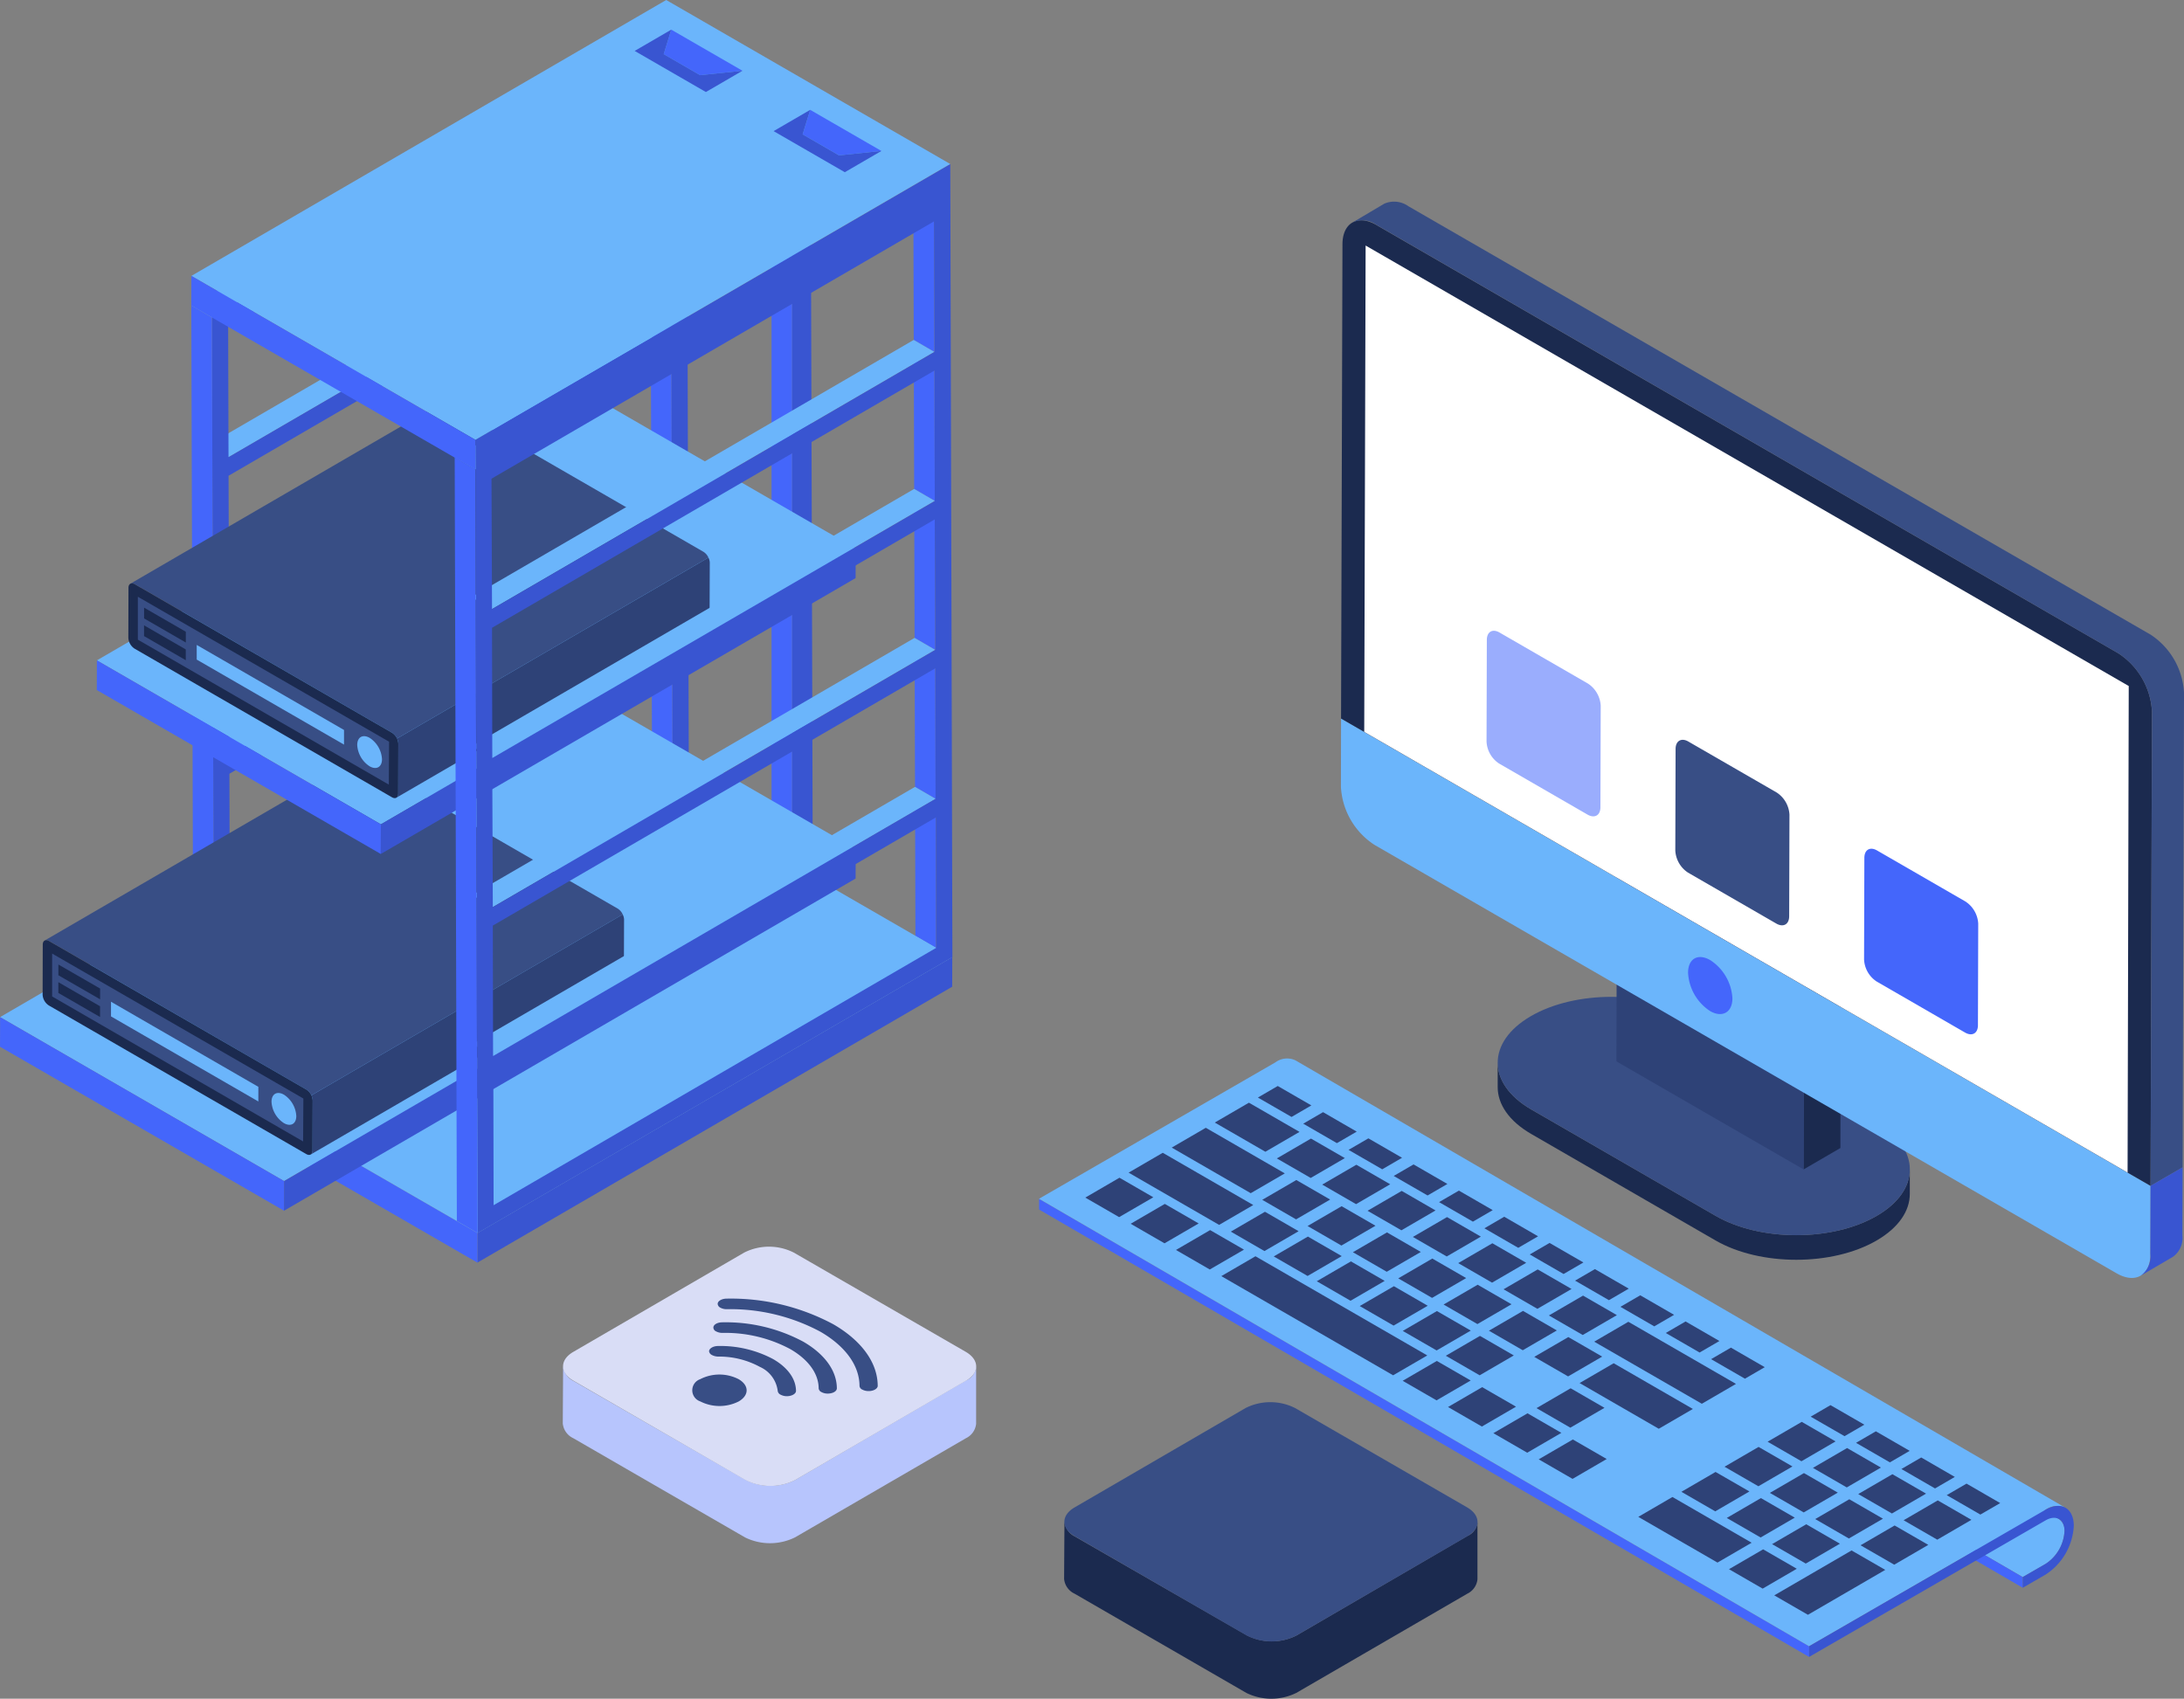 <svg xmlns="http://www.w3.org/2000/svg" width="249.424" height="194.02" viewBox="0 0 249.424 194.02">
  <rect x="0" y="0" width="249.424" height="194.02" fill="#808080" stroke="none"/>
  <g id="Ikona_akcesoria" data-name="Ikona akcesoria" transform="translate(-691.38 -921.571)">
    <g id="_4417095_-_mount_rack_server" data-name="4417095 - mount rack server" transform="translate(691.38 921.571)">
      <g id="Group_313" data-name="Group 313" transform="translate(88.115 16.109)">
        <g id="Group_311" data-name="Group 311">
          <path id="Path_369" data-name="Path 369" d="M38.584,7.731,36.227,6.362V93.7l2.356,1.369Z" transform="translate(-36.227 -6.362)" fill="#4466fb"/>
        </g>
        <g id="Group_312" data-name="Group 312" transform="translate(2.356 0.141)">
          <path id="Path_370" data-name="Path 370" d="M37.012,94.979l2.36-1.371-.247-87.2L37.012,7.637Z" transform="translate(-37.012 -6.409)" fill="#3955d1"/>
        </g>
      </g>
      <g id="Group_318" data-name="Group 318" transform="translate(22.086 90.585)">
        <g id="Group_317" data-name="Group 317" transform="translate(0)">
          <g id="Group_314" data-name="Group 314" transform="translate(32.435 18.727)">
            <path id="Path_371" data-name="Path 371" d="M79.28,37.384l-.01,3.387L25.046,72.282l.01-3.387Z" transform="translate(-25.046 -37.384)" fill="#3955d1"/>
          </g>
          <g id="Group_315" data-name="Group 315" transform="translate(0 31.512)">
            <path id="Path_372" data-name="Path 372" d="M46.695,60.366l-.01,3.387L14.25,45.026l.01-3.387Z" transform="translate(-14.25 -41.64)" fill="#4466fb"/>
          </g>
          <g id="Group_316" data-name="Group 316" transform="translate(0.01)">
            <path id="Path_373" data-name="Path 373" d="M100.913,49.878,46.688,81.389,14.253,62.663,68.477,31.151Z" transform="translate(-14.253 -31.151)" fill="#6bb5fb"/>
          </g>
        </g>
      </g>
      <g id="Group_333" data-name="Group 333" transform="translate(21.848 3.386)">
        <g id="Group_332" data-name="Group 332">
          <g id="Group_319" data-name="Group 319" transform="translate(52.578 71.247)">
            <path id="Path_374" data-name="Path 374" d="M34.027,27.211l-2.356-1.369.042,14.9,2.356,1.369Z" transform="translate(-31.671 -25.842)" fill="#4466fb"/>
          </g>
          <g id="Group_320" data-name="Group 320" transform="translate(52.53 54.231)">
            <path id="Path_375" data-name="Path 375" d="M34.011,21.547l-2.356-1.369.042,14.9,2.356,1.369Z" transform="translate(-31.655 -20.178)" fill="#4466fb"/>
          </g>
          <g id="Group_321" data-name="Group 321" transform="translate(52.482 37.215)">
            <path id="Path_376" data-name="Path 376" d="M34,15.884l-2.356-1.369.042,14.9,2.356,1.369Z" transform="translate(-31.639 -14.514)" fill="#4466fb"/>
          </g>
          <g id="Group_322" data-name="Group 322" transform="translate(2.087 86.143)">
            <path id="Path_377" data-name="Path 377" d="M67.755,32.169,65.4,30.8,14.865,60.181l2.356,1.369Z" transform="translate(-14.865 -30.8)" fill="#6bb5fb"/>
          </g>
          <g id="Group_323" data-name="Group 323" transform="translate(52.433 20.202)">
            <path id="Path_378" data-name="Path 378" d="M33.979,10.221,31.623,8.851l.042,14.9,2.356,1.369Z" transform="translate(-31.623 -8.851)" fill="#4466fb"/>
          </g>
          <g id="Group_324" data-name="Group 324" transform="translate(2.038 69.127)">
            <path id="Path_379" data-name="Path 379" d="M67.739,26.505l-2.356-1.369L14.849,54.517l2.356,1.369Z" transform="translate(-14.849 -25.136)" fill="#6bb5fb"/>
          </g>
          <g id="Group_325" data-name="Group 325" transform="translate(52.385 3.186)">
            <path id="Path_380" data-name="Path 380" d="M33.963,4.557,31.607,3.187l.042,14.9,2.356,1.369Z" transform="translate(-31.607 -3.187)" fill="#4466fb"/>
          </g>
          <g id="Group_326" data-name="Group 326" transform="translate(1.99 52.111)">
            <path id="Path_381" data-name="Path 381" d="M67.723,20.842l-2.356-1.369L14.833,48.854l2.356,1.369Z" transform="translate(-14.833 -19.472)" fill="#6bb5fb"/>
          </g>
          <g id="Group_327" data-name="Group 327" transform="translate(1.942 35.098)">
            <path id="Path_382" data-name="Path 382" d="M67.707,15.178l-2.356-1.369L14.817,43.191l2.356,1.369Z" transform="translate(-14.817 -13.809)" fill="#6bb5fb"/>
          </g>
          <g id="Group_328" data-name="Group 328" transform="translate(1.893 18.082)">
            <path id="Path_383" data-name="Path 383" d="M67.691,9.515,65.335,8.146,14.8,37.527,17.157,38.9Z" transform="translate(-14.801 -8.146)" fill="#6bb5fb"/>
          </g>
          <g id="Group_329" data-name="Group 329">
            <path id="Path_384" data-name="Path 384" d="M70.751,3.5,68.395,2.127,14.17,33.639l2.356,1.369Z" transform="translate(-14.17 -2.127)" fill="#6bb5fb"/>
          </g>
          <g id="Group_330" data-name="Group 330" transform="translate(2.356 1.369)">
            <path id="Path_385" data-name="Path 385" d="M69.426,89.781,15.2,121.293l-.247-87.2L69.179,2.583ZM16.9,67.062,67.431,37.68l-.042-14.9L16.854,52.166l.042,14.9m.145,51.046L67.575,88.726l-.042-14.9L17,103.212l.042,14.9m-.1-34.033L67.479,54.694l-.042-14.9L16.9,69.179l.042,14.9m-.1-34.03L67.382,20.664l-.042-14.9L16.806,35.15l.042,14.9m.145,51.046L67.527,71.71l-.042-14.9L16.951,86.2l.042,14.9" transform="translate(-14.955 -2.583)" fill="#3955d1"/>
          </g>
          <g id="Group_331" data-name="Group 331" transform="translate(0 31.512)">
            <path id="Path_386" data-name="Path 386" d="M16.527,13.985,14.17,12.616l.247,87.2,2.356,1.369Z" transform="translate(-14.17 -12.616)" fill="#4466fb"/>
          </g>
        </g>
      </g>
      <g id="Group_338" data-name="Group 338" transform="translate(0 78.232)">
        <g id="Group_336" data-name="Group 336" transform="translate(0.01)">
          <g id="Group_335" data-name="Group 335">
            <g id="Group_334" data-name="Group 334">
              <path id="Path_387" data-name="Path 387" d="M104.616,45.766,39.337,83.7,6.9,64.976,72.181,27.039Z" transform="translate(-6.902 -27.039)" fill="#6bb5fb"/>
            </g>
          </g>
        </g>
        <g id="Group_337" data-name="Group 337" transform="translate(0 37.936)">
          <path id="Path_388" data-name="Path 388" d="M39.343,58.393l-.01,3.387L6.9,43.053l.01-3.386Z" transform="translate(-6.898 -39.666)" fill="#4466fb"/>
        </g>
        <path id="Path_389" data-name="Path 389" d="M82.983,33.272l-.01,3.387L17.694,74.6l.01-3.387Z" transform="translate(14.741 -14.546)" fill="#3955d1"/>
      </g>
      <g id="Group_349" data-name="Group 349" transform="translate(4.868 86.714)">
        <g id="Group_342" data-name="Group 342">
          <g id="Group_341" data-name="Group 341">
            <g id="Group_339" data-name="Group 339" transform="translate(0.224)">
              <path id="Path_390" data-name="Path 390" d="M74.058,46.932l-29.4-16.974a.518.518,0,0,0-.5-.05L8.593,50.576a.538.538,0,0,1,.515.05L38.495,67.6a1.492,1.492,0,0,1,.562.656L74.619,47.589A1.5,1.5,0,0,0,74.058,46.932Z" transform="translate(-8.593 -29.863)" fill="#384e85"/>
              <path id="Path_391" data-name="Path 391" d="M18.912,62.727a.5.5,0,0,1-.2.454L54.274,42.513a.5.5,0,0,0,.2-.454l.02-5.722a1.383,1.383,0,0,0-.156-.574L18.778,56.43a1.38,1.38,0,0,1,.154.575Z" transform="translate(11.686 -18.036)" fill="#2e4277"/>
            </g>
            <g id="Group_340" data-name="Group 340" transform="translate(0 20.668)">
              <path id="Path_392" data-name="Path 392" d="M38.646,53.81a1.578,1.578,0,0,1,.713,1.235l-.016,5.716c0,.459-.324.636-.718.409L9.231,44.2a1.567,1.567,0,0,1-.713-1.235l.016-5.716c0-.452.325-.636.718-.409Z" transform="translate(-8.519 -36.742)" fill="#1b2a4f"/>
            </g>
          </g>
        </g>
        <g id="Group_344" data-name="Group 344" transform="translate(1.087 22.201)">
          <g id="Group_343" data-name="Group 343">
            <path id="Path_393" data-name="Path 393" d="M37.572,53.806l-.03,4.9L8.88,42.149v-4.9Z" transform="translate(-8.88 -37.252)" fill="#384e85"/>
          </g>
        </g>
        <g id="Group_345" data-name="Group 345" transform="translate(7.809 27.701)">
          <path id="Path_394" data-name="Path 394" d="M27.946,48.8l0,1.673L11.118,40.756l0-1.673Z" transform="translate(-11.118 -39.083)" fill="#6bb5fb"/>
        </g>
        <g id="Group_346" data-name="Group 346" transform="translate(1.795 25.466)">
          <path id="Path_395" data-name="Path 395" d="M13.881,41.088l0,1.229L9.116,39.568l0-1.229Z" transform="translate(-9.116 -38.339)" fill="#1b2a4f"/>
        </g>
        <g id="Group_347" data-name="Group 347" transform="translate(26.142 38.122)">
          <path id="Path_396" data-name="Path 396" d="M18.642,42.748a3.1,3.1,0,0,1,1.406,2.436c0,.9-.636,1.257-1.416.807a3.1,3.1,0,0,1-1.413-2.44C17.222,42.655,17.856,42.294,18.642,42.748Z" transform="translate(-17.22 -42.552)" fill="#6bb5fb"/>
        </g>
        <g id="Group_348" data-name="Group 348" transform="translate(1.801 23.445)">
          <path id="Path_397" data-name="Path 397" d="M13.883,40.416l0,1.229L9.118,38.9l0-1.229Z" transform="translate(-9.118 -37.667)" fill="#1b2a4f"/>
        </g>
      </g>
      <g id="Group_354" data-name="Group 354" transform="translate(11.055 43.913)">
        <g id="Group_352" data-name="Group 352" transform="translate(0.01)">
          <g id="Group_351" data-name="Group 351">
            <g id="Group_350" data-name="Group 350">
              <path id="Path_398" data-name="Path 398" d="M97.241,34.343,43.017,65.855,10.581,47.128,64.806,15.617Z" transform="translate(-10.581 -15.617)" fill="#6bb5fb"/>
            </g>
          </g>
        </g>
        <g id="Group_353" data-name="Group 353" transform="translate(0 31.512)">
          <path id="Path_399" data-name="Path 399" d="M43.023,44.832l-.01,3.387L10.578,29.492l.01-3.387Z" transform="translate(-10.578 -26.105)" fill="#4466fb"/>
        </g>
        <path id="Path_400" data-name="Path 400" d="M75.608,21.85l-.01,3.387L21.374,56.748l.01-3.387Z" transform="translate(11.061 -3.123)" fill="#3955d1"/>
      </g>
      <g id="Group_365" data-name="Group 365" transform="translate(14.656 45.96)">
        <g id="Group_358" data-name="Group 358">
          <g id="Group_357" data-name="Group 357">
            <g id="Group_355" data-name="Group 355" transform="translate(0.224)">
              <path id="Path_401" data-name="Path 401" d="M77.317,33.367l-29.4-16.974a.518.518,0,0,0-.5-.05L11.851,37.01a.538.538,0,0,1,.515.05L41.753,54.035a1.492,1.492,0,0,1,.562.656L77.877,34.024A1.5,1.5,0,0,0,77.317,33.367Z" transform="translate(-11.851 -16.298)" fill="#384e85"/>
              <path id="Path_402" data-name="Path 402" d="M22.171,49.162a.5.5,0,0,1-.2.454L57.532,28.948a.5.5,0,0,0,.2-.454l.02-5.722A1.384,1.384,0,0,0,57.6,22.2L22.036,42.865a1.38,1.38,0,0,1,.154.575Z" transform="translate(8.428 -4.472)" fill="#2e4277"/>
            </g>
            <g id="Group_356" data-name="Group 356" transform="translate(0 20.668)">
              <path id="Path_403" data-name="Path 403" d="M41.9,40.245a1.578,1.578,0,0,1,.713,1.235L42.6,47.2c0,.459-.325.636-.718.409L12.49,30.634a1.567,1.567,0,0,1-.713-1.235l.016-5.716c0-.452.325-.636.718-.409Z" transform="translate(-11.777 -23.177)" fill="#1b2a4f"/>
            </g>
          </g>
        </g>
        <g id="Group_360" data-name="Group 360" transform="translate(1.087 22.201)">
          <g id="Group_359" data-name="Group 359">
            <path id="Path_404" data-name="Path 404" d="M40.83,40.241l-.03,4.9L12.138,28.584v-4.9Z" transform="translate(-12.138 -23.687)" fill="#384e85"/>
          </g>
        </g>
        <g id="Group_361" data-name="Group 361" transform="translate(7.809 27.701)">
          <path id="Path_405" data-name="Path 405" d="M31.2,35.231l0,1.673L14.376,27.191l0-1.673Z" transform="translate(-14.376 -25.518)" fill="#6bb5fb"/>
        </g>
        <g id="Group_362" data-name="Group 362" transform="translate(1.795 25.466)">
          <path id="Path_406" data-name="Path 406" d="M17.139,27.523l0,1.229L12.374,26l0-1.229Z" transform="translate(-12.374 -24.774)" fill="#1b2a4f"/>
        </g>
        <g id="Group_363" data-name="Group 363" transform="translate(26.142 38.122)">
          <path id="Path_407" data-name="Path 407" d="M21.9,29.183a3.1,3.1,0,0,1,1.406,2.436c0,.9-.636,1.257-1.416.807a3.1,3.1,0,0,1-1.413-2.44C20.481,29.09,21.114,28.729,21.9,29.183Z" transform="translate(-20.478 -28.987)" fill="#6bb5fb"/>
        </g>
        <g id="Group_364" data-name="Group 364" transform="translate(1.8 23.445)">
          <path id="Path_408" data-name="Path 408" d="M17.141,26.851l0,1.229L12.376,25.33l0-1.229Z" transform="translate(-12.376 -24.101)" fill="#1b2a4f"/>
        </g>
      </g>
      <g id="Group_380" data-name="Group 380" transform="translate(51.927 18.739)">
        <g id="Group_379" data-name="Group 379">
          <g id="Group_366" data-name="Group 366" transform="translate(52.578 73.252)">
            <path id="Path_409" data-name="Path 409" d="M44.039,32.988l-2.356-1.369.042,14.9,2.356,1.369Z" transform="translate(-41.683 -31.619)" fill="#4466fb"/>
          </g>
          <g id="Group_367" data-name="Group 367" transform="translate(52.53 56.236)">
            <path id="Path_410" data-name="Path 410" d="M44.023,27.324l-2.356-1.369.042,14.9,2.356,1.369Z" transform="translate(-41.667 -25.955)" fill="#4466fb"/>
          </g>
          <g id="Group_368" data-name="Group 368" transform="translate(52.482 39.22)">
            <path id="Path_411" data-name="Path 411" d="M44.007,21.661l-2.356-1.369.042,14.9,2.356,1.369Z" transform="translate(-41.651 -20.292)" fill="#4466fb"/>
          </g>
          <g id="Group_369" data-name="Group 369" transform="translate(2.087 88.148)">
            <path id="Path_412" data-name="Path 412" d="M77.767,37.946l-2.356-1.369L24.877,65.959l2.356,1.369Z" transform="translate(-24.877 -36.577)" fill="#6bb5fb"/>
          </g>
          <g id="Group_370" data-name="Group 370" transform="translate(52.434 22.206)">
            <path id="Path_413" data-name="Path 413" d="M43.991,16l-2.356-1.369.042,14.9,2.356,1.369Z" transform="translate(-41.635 -14.629)" fill="#4466fb"/>
          </g>
          <g id="Group_371" data-name="Group 371" transform="translate(2.038 71.132)">
            <path id="Path_414" data-name="Path 414" d="M77.751,32.283l-2.356-1.369L24.861,60.295l2.356,1.369Z" transform="translate(-24.861 -30.914)" fill="#6bb5fb"/>
          </g>
          <g id="Group_372" data-name="Group 372" transform="translate(52.385 5.19)">
            <path id="Path_415" data-name="Path 415" d="M43.975,10.334,41.619,8.965l.042,14.9,2.356,1.369Z" transform="translate(-41.619 -8.965)" fill="#4466fb"/>
          </g>
          <g id="Group_373" data-name="Group 373" transform="translate(1.99 54.116)">
            <path id="Path_416" data-name="Path 416" d="M77.735,26.619,75.379,25.25,24.845,54.631,27.2,56Z" transform="translate(-24.845 -25.25)" fill="#6bb5fb"/>
          </g>
          <g id="Group_374" data-name="Group 374" transform="translate(1.942 37.102)">
            <path id="Path_417" data-name="Path 417" d="M77.719,20.956l-2.356-1.369L24.828,48.968l2.356,1.369Z" transform="translate(-24.828 -19.587)" fill="#6bb5fb"/>
          </g>
          <g id="Group_375" data-name="Group 375" transform="translate(1.894 20.086)">
            <path id="Path_418" data-name="Path 418" d="M77.7,15.292l-2.356-1.369L24.813,43.3l2.356,1.369Z" transform="translate(-24.813 -13.923)" fill="#6bb5fb"/>
          </g>
          <g id="Group_376" data-name="Group 376" transform="translate(0 2.005)">
            <path id="Path_419" data-name="Path 419" d="M80.763,9.274,78.407,7.9,24.182,39.416l2.356,1.369Z" transform="translate(-24.182 -7.905)" fill="#6bb5fb"/>
          </g>
          <g id="Group_377" data-name="Group 377" transform="translate(2.372)">
            <path id="Path_420" data-name="Path 420" d="M79.2,7.237,24.972,38.723l.24,90.612L79.441,97.819Zm-1.863,6.549.06,14.9L26.865,58.071l-.06-14.9Zm.06,17.035.03,14.9L26.895,75.076,26.865,60.2Zm.03,17,.06,14.9L26.955,92.111l-.06-14.9ZM26.955,94.214,77.488,64.831l.03,14.9L26.985,109.115Zm.09,31.936-.03-14.9L77.548,81.866l.03,14.9Z" transform="translate(-24.972 -7.237)" fill="#3955d1"/>
          </g>
          <g id="Group_378" data-name="Group 378" transform="translate(0 33.516)">
            <path id="Path_421" data-name="Path 421" d="M26.539,19.762l-2.356-1.369.247,87.2,2.356,1.369Z" transform="translate(-24.182 -18.393)" fill="#4466fb"/>
          </g>
        </g>
      </g>
      <g id="Group_390" data-name="Group 390" transform="translate(21.848 0)">
        <g id="Group_383" data-name="Group 383" transform="translate(0.01)">
          <g id="Group_382" data-name="Group 382">
            <g id="Group_381" data-name="Group 381">
              <path id="Path_422" data-name="Path 422" d="M100.833,19.727,46.609,51.238,14.174,32.512,68.4,1Z" transform="translate(-14.174 -1)" fill="#6bb5fb"/>
            </g>
          </g>
        </g>
        <g id="Group_388" data-name="Group 388" transform="translate(50.635 3.386)">
          <g id="Group_384" data-name="Group 384" transform="translate(19.182 9.16)">
            <path id="Path_423" data-name="Path 423" d="M46.406,9.871l-4.841.506-4.156-2.4.865-2.8Z" transform="translate(-37.409 -5.176)" fill="#4466fb"/>
          </g>
          <g id="Group_385" data-name="Group 385" transform="translate(15.866 9.16)">
            <path id="Path_424" data-name="Path 424" d="M48.618,9.871,44.437,12.3,36.305,7.606l4.181-2.43-.865,2.8,4.156,2.4Z" transform="translate(-36.305 -5.176)" fill="#3955d1"/>
          </g>
          <g id="Group_386" data-name="Group 386" transform="translate(3.316)">
            <path id="Path_425" data-name="Path 425" d="M41.124,6.822l-4.841.506-4.156-2.4.865-2.8Z" transform="translate(-32.128 -2.127)" fill="#4466fb"/>
          </g>
          <g id="Group_387" data-name="Group 387">
            <path id="Path_426" data-name="Path 426" d="M43.337,6.822l-4.181,2.43L31.024,4.557l4.181-2.43-.865,2.8,4.156,2.4Z" transform="translate(-31.024 -2.127)" fill="#3955d1"/>
          </g>
        </g>
        <g id="Group_389" data-name="Group 389" transform="translate(0 31.512)">
          <path id="Path_427" data-name="Path 427" d="M46.616,30.215l-.01,3.386L14.17,14.875l.01-3.387Z" transform="translate(-14.17 -11.489)" fill="#4466fb"/>
        </g>
      </g>
    </g>
    <g id="_4417110_-_builder_building_site_computer_construction_crane_pc_website" data-name="4417110 - builder building site computer construction crane pc website" transform="translate(755.652 944.595)">
      <g id="Group_1161" data-name="Group 1161" transform="translate(88.868 2.14)">
        <path id="Path_977" data-name="Path 977" d="M74.937,46.567v2.8c-.007,1.922-1.263,3.831-3.782,5.3-5.059,2.942-13.3,2.942-18.4,0L31.709,42.508c-2.568-1.485-3.845-3.421-3.838-5.364v-2.8c0,1.943,1.277,3.886,3.838,5.364L52.764,51.855c5.094,2.942,13.331,2.942,18.4,0C73.674,50.4,74.937,48.483,74.937,46.567Z" transform="translate(-9.967 61.849)" fill="#1b2a4f"/>
        <g id="Group_1149" data-name="Group 1149" transform="translate(17.907 88.692)">
          <path id="Path_978" data-name="Path 978" d="M71.1,47.182c5.1,2.942,5.122,7.715.06,10.657s-13.3,2.942-18.4,0L31.709,45.685c-5.1-2.942-5.118-7.713-.056-10.655s13.3-2.944,18.394,0Z" transform="translate(-27.872 -32.823)" fill="#384e85"/>
        </g>
        <g id="Group_1152" data-name="Group 1152" transform="translate(31.465 74.895)">
          <g id="Group_1150" data-name="Group 1150" transform="translate(21.373 9.896)">
            <path id="Path_979" data-name="Path 979" d="M34.984,34.477l4.2-2.443L39.141,53.2l-4.2,2.443Z" transform="translate(-34.937 -32.034)" fill="#1b2a4f"/>
          </g>
          <g id="Group_1151" data-name="Group 1151">
            <path id="Path_980" data-name="Path 980" d="M52.034,42.372l-.046,21.165L30.614,51.2l.046-21.165Z" transform="translate(-30.614 -30.032)" fill="#2e4277"/>
          </g>
        </g>
        <g id="Group_1160" data-name="Group 1160">
          <g id="Group_1159" data-name="Group 1159">
            <g id="Group_1158" data-name="Group 1158">
              <g id="Group_1157" data-name="Group 1157">
                <g id="Group_1156" data-name="Group 1156">
                  <g id="Group_1153" data-name="Group 1153" transform="translate(0 56.902)">
                    <path id="Path_981" data-name="Path 981" d="M116.713,79.768l-.016,7.789c-.007,2.45-1.729,3.431-3.861,2.2L28.086,40.826a8.43,8.43,0,0,1-3.836-6.644l.016-7.789Z" transform="translate(-24.25 -26.393)" fill="#6bb5fb"/>
                  </g>
                  <g id="Group_1155" data-name="Group 1155" transform="translate(0.015)">
                    <path id="Path_982" data-name="Path 982" d="M113.027,64.342a8.46,8.46,0,0,1,3.836,6.644l-.162,54.175L24.253,71.786l.162-54.175c.007-2.43,1.729-3.431,3.861-2.2Z" transform="translate(-24.253 -14.884)" fill="#1b2a4f"/>
                    <g id="Group_1154" data-name="Group 1154" transform="translate(2.647 2.881)">
                      <path id="Path_983" data-name="Path 983" d="M112.1,65.776l-.132,55.571L24.789,71.012l.159-55.546Z" transform="translate(-24.789 -15.467)" fill="#fff"/>
                    </g>
                  </g>
                </g>
              </g>
            </g>
          </g>
        </g>
      </g>
      <g id="Group_1233" data-name="Group 1233" transform="translate(54.387 97.864)">
        <g id="Group_1168" data-name="Group 1168">
          <g id="Group_1167" data-name="Group 1167">
            <g id="Group_1162" data-name="Group 1162" transform="translate(24.4 1.518)">
              <path id="Path_984" data-name="Path 984" d="M114.929,87.033a4.775,4.775,0,0,1-2.155,3.735l-2.618,1.5L22.211,41.16l2.618-1.5a4.708,4.708,0,0,0,2.155-3.735,1.5,1.5,0,0,0-.623-1.373l87.945,51.107A1.5,1.5,0,0,1,114.929,87.033Z" transform="translate(-22.211 -34.552)" fill="#6bb5fb"/>
            </g>
            <g id="Group_1163" data-name="Group 1163" transform="translate(24.405 8.133)">
              <path id="Path_985" data-name="Path 985" d="M110.155,88.218l-87.94-51.1,0-1.223L110.152,87Z" transform="translate(-22.212 -35.891)" fill="#4466fb"/>
            </g>
            <g id="Group_1164" data-name="Group 1164" transform="translate(0.006 16.036)">
              <path id="Path_986" data-name="Path 986" d="M105.221,89.813l-87.94-51.1,0-1.219,87.94,51.1Z" transform="translate(-17.277 -37.489)" fill="#4466fb"/>
            </g>
            <g id="Group_1165" data-name="Group 1165">
              <path id="Path_987" data-name="Path 987" d="M134.521,85.578a2.235,2.235,0,0,0-2.3.223l-27,15.58L17.276,50.274l27-15.58a2.235,2.235,0,0,1,2.3-.223Z" transform="translate(-17.276 -34.245)" fill="#6bb5fb"/>
            </g>
            <g id="Group_1166" data-name="Group 1166" transform="translate(87.946 51.107)">
              <path id="Path_988" data-name="Path 988" d="M62.065,45.024c1.778-1.027,3.226-.2,3.232,1.838a7.087,7.087,0,0,1-3.211,5.562l-2.619,1.512,0-1.223L62.082,51.2a4.745,4.745,0,0,0,2.153-3.726c0-1.366-.976-1.92-2.168-1.232l-27,15.592,0-1.219Z" transform="translate(-35.064 -44.583)" fill="#3955d1"/>
            </g>
          </g>
        </g>
        <g id="Group_1232" data-name="Group 1232" transform="translate(5.287 3.15)">
          <g id="Group_1169" data-name="Group 1169" transform="translate(19.711)">
            <path id="Path_989" data-name="Path 989" d="M28.44,37.1l-2.264,1.316L22.332,36.2,24.6,34.882Z" transform="translate(-22.332 -34.882)" fill="#2e4277"/>
          </g>
          <g id="Group_1170" data-name="Group 1170" transform="translate(24.889 2.99)">
            <path id="Path_990" data-name="Path 990" d="M29.488,37.707l-2.264,1.316L23.379,36.8l2.264-1.316Z" transform="translate(-23.379 -35.487)" fill="#2e4277"/>
          </g>
          <g id="Group_1171" data-name="Group 1171" transform="translate(30.067 5.979)">
            <path id="Path_991" data-name="Path 991" d="M30.535,38.311l-2.264,1.316-3.844-2.219,2.264-1.316Z" transform="translate(-24.427 -36.092)" fill="#2e4277"/>
          </g>
          <g id="Group_1172" data-name="Group 1172" transform="translate(35.224 8.957)">
            <path id="Path_992" data-name="Path 992" d="M31.6,38.925l-2.264,1.316L25.47,38.01l2.264-1.316Z" transform="translate(-25.47 -36.694)" fill="#2e4277"/>
          </g>
          <g id="Group_1173" data-name="Group 1173" transform="translate(14.786 1.91)">
            <path id="Path_993" data-name="Path 993" d="M31.015,38.6l-3.9,2.268-5.777-3.335,3.9-2.268Z" transform="translate(-21.336 -35.269)" fill="#2e4277"/>
          </g>
          <g id="Group_1174" data-name="Group 1174" transform="translate(21.875 6.004)">
            <path id="Path_994" data-name="Path 994" d="M30.538,38.328l-3.9,2.268L22.77,38.365l3.9-2.268Z" transform="translate(-22.77 -36.097)" fill="#2e4277"/>
          </g>
          <g id="Group_1175" data-name="Group 1175" transform="translate(27.054 8.993)">
            <path id="Path_995" data-name="Path 995" d="M31.585,38.933l-3.9,2.268-3.865-2.232,3.9-2.268Z" transform="translate(-23.817 -36.701)" fill="#2e4277"/>
          </g>
          <g id="Group_1176" data-name="Group 1176" transform="translate(32.232 11.982)">
            <path id="Path_996" data-name="Path 996" d="M32.632,39.538l-3.9,2.268-3.865-2.232,3.9-2.268Z" transform="translate(-24.864 -37.306)" fill="#2e4277"/>
          </g>
          <g id="Group_1177" data-name="Group 1177" transform="translate(40.402 11.946)">
            <path id="Path_997" data-name="Path 997" d="M32.646,39.53l-2.264,1.316-3.865-2.231L28.781,37.3Z" transform="translate(-26.517 -37.299)" fill="#2e4277"/>
          </g>
          <g id="Group_1178" data-name="Group 1178" transform="translate(37.41 14.972)">
            <path id="Path_998" data-name="Path 998" d="M33.679,40.142l-3.9,2.268-3.865-2.231,3.9-2.268Z" transform="translate(-25.912 -37.911)" fill="#2e4277"/>
          </g>
          <g id="Group_1179" data-name="Group 1179" transform="translate(9.871 4.772)">
            <path id="Path_999" data-name="Path 999" d="M33.256,41.057l-3.892,2.261L20.342,38.11l3.892-2.262Z" transform="translate(-20.342 -35.848)" fill="#2e4277"/>
          </g>
          <g id="Group_1180" data-name="Group 1180" transform="translate(20.206 10.739)">
            <path id="Path_1000" data-name="Path 1000" d="M30.189,39.286,26.3,41.548l-3.865-2.231,3.892-2.262Z" transform="translate(-22.432 -37.055)" fill="#2e4277"/>
          </g>
          <g id="Group_1181" data-name="Group 1181" transform="translate(25.384 13.729)">
            <path id="Path_1001" data-name="Path 1001" d="M31.237,39.891l-3.892,2.262-3.865-2.232,3.892-2.262Z" transform="translate(-23.479 -37.659)" fill="#2e4277"/>
          </g>
          <g id="Group_1182" data-name="Group 1182" transform="translate(30.562 16.718)">
            <path id="Path_1002" data-name="Path 1002" d="M32.284,40.5l-3.892,2.262-3.865-2.232,3.892-2.262Z" transform="translate(-24.527 -38.264)" fill="#2e4277"/>
          </g>
          <g id="Group_1183" data-name="Group 1183" transform="translate(4.947 7.629)">
            <path id="Path_1003" data-name="Path 1003" d="M33.583,42.392l-3.9,2.268L19.346,38.693l3.9-2.268Z" transform="translate(-19.346 -36.426)" fill="#2e4277"/>
          </g>
          <g id="Group_1184" data-name="Group 1184" transform="translate(16.615 14.365)">
            <path id="Path_1004" data-name="Path 1004" d="M29.453,40.007l-3.9,2.268-3.844-2.219,3.9-2.268Z" transform="translate(-21.706 -37.788)" fill="#2e4277"/>
          </g>
          <g id="Group_1185" data-name="Group 1185" transform="translate(21.52 17.197)">
            <path id="Path_1005" data-name="Path 1005" d="M30.465,40.593l-3.9,2.268L22.7,40.629l3.9-2.268Z" transform="translate(-22.698 -38.361)" fill="#2e4277"/>
          </g>
          <g id="Group_1186" data-name="Group 1186" transform="translate(26.435 20.035)">
            <path id="Path_1006" data-name="Path 1006" d="M31.449,41.16l-3.9,2.268L23.692,41.2l3.9-2.268Z" transform="translate(-23.692 -38.935)" fill="#2e4277"/>
          </g>
          <g id="Group_1187" data-name="Group 1187" transform="translate(45.58 14.935)">
            <path id="Path_1007" data-name="Path 1007" d="M33.693,40.135l-2.264,1.316L27.564,39.22,29.829,37.9Z" transform="translate(-27.564 -37.903)" fill="#2e4277"/>
          </g>
          <g id="Group_1188" data-name="Group 1188" transform="translate(42.587 17.961)">
            <path id="Path_1008" data-name="Path 1008" d="M34.727,40.747l-3.9,2.268-3.865-2.232,3.9-2.268Z" transform="translate(-26.959 -38.515)" fill="#2e4277"/>
          </g>
          <g id="Group_1189" data-name="Group 1189" transform="translate(35.74 19.708)">
            <path id="Path_1009" data-name="Path 1009" d="M33.331,41.1l-3.892,2.262-3.865-2.231,3.892-2.262Z" transform="translate(-25.574 -38.869)" fill="#2e4277"/>
          </g>
          <g id="Group_1190" data-name="Group 1190" transform="translate(31.34 22.867)">
            <path id="Path_1010" data-name="Path 1010" d="M32.452,41.739l-3.9,2.268-3.865-2.232,3.9-2.268Z" transform="translate(-24.684 -39.508)" fill="#2e4277"/>
          </g>
          <g id="Group_1191" data-name="Group 1191" transform="translate(50.758 17.925)">
            <path id="Path_1011" data-name="Path 1011" d="M34.741,40.739l-2.264,1.316-3.865-2.232,2.264-1.316Z" transform="translate(-28.612 -38.508)" fill="#2e4277"/>
          </g>
          <g id="Group_1192" data-name="Group 1192" transform="translate(55.936 20.914)">
            <path id="Path_1012" data-name="Path 1012" d="M35.788,41.344,33.524,42.66l-3.865-2.231,2.264-1.316Z" transform="translate(-29.659 -39.113)" fill="#2e4277"/>
          </g>
          <g id="Group_1193" data-name="Group 1193" transform="translate(61.114 23.904)">
            <path id="Path_1013" data-name="Path 1013" d="M36.836,41.949l-2.264,1.316-3.865-2.232,2.264-1.316Z" transform="translate(-30.706 -39.717)" fill="#2e4277"/>
          </g>
          <g id="Group_1194" data-name="Group 1194" transform="translate(66.292 26.893)">
            <path id="Path_1014" data-name="Path 1014" d="M37.883,42.554,35.619,43.87l-3.865-2.232,2.264-1.316Z" transform="translate(-31.754 -40.322)" fill="#2e4277"/>
          </g>
          <g id="Group_1195" data-name="Group 1195" transform="translate(71.47 29.883)">
            <path id="Path_1015" data-name="Path 1015" d="M38.93,43.158l-2.264,1.316L32.8,42.243l2.264-1.316Z" transform="translate(-32.801 -40.927)" fill="#2e4277"/>
          </g>
          <g id="Group_1196" data-name="Group 1196" transform="translate(47.765 20.951)">
            <path id="Path_1016" data-name="Path 1016" d="M35.774,41.351l-3.9,2.268-3.865-2.232,3.9-2.268Z" transform="translate(-28.006 -39.12)" fill="#2e4277"/>
          </g>
          <g id="Group_1197" data-name="Group 1197" transform="translate(52.943 23.94)">
            <path id="Path_1017" data-name="Path 1017" d="M36.821,41.956l-3.9,2.268-3.865-2.231,3.9-2.268Z" transform="translate(-29.054 -39.725)" fill="#2e4277"/>
          </g>
          <g id="Group_1198" data-name="Group 1198" transform="translate(58.121 26.93)">
            <path id="Path_1018" data-name="Path 1018" d="M46.292,47.424l-3.9,2.268L30.1,42.6,34,40.329Z" transform="translate(-30.101 -40.329)" fill="#2e4277"/>
          </g>
          <g id="Group_1199" data-name="Group 1199" transform="translate(40.918 22.697)">
            <path id="Path_1019" data-name="Path 1019" d="M34.378,41.705l-3.892,2.262-3.865-2.232,3.892-2.262Z" transform="translate(-26.621 -39.473)" fill="#2e4277"/>
          </g>
          <g id="Group_1200" data-name="Group 1200" transform="translate(46.096 25.687)">
            <path id="Path_1020" data-name="Path 1020" d="M35.426,42.309l-3.892,2.262L27.669,42.34l3.892-2.262Z" transform="translate(-27.669 -40.078)" fill="#2e4277"/>
          </g>
          <g id="Group_1201" data-name="Group 1201" transform="translate(51.274 28.676)">
            <path id="Path_1021" data-name="Path 1021" d="M36.473,42.914l-3.892,2.262-3.865-2.232,3.892-2.261Z" transform="translate(-28.716 -40.683)" fill="#2e4277"/>
          </g>
          <g id="Group_1202" data-name="Group 1202" transform="translate(56.452 31.666)">
            <path id="Path_1022" data-name="Path 1022" d="M42.7,46.508,38.806,48.77l-9.043-5.221,3.892-2.262Z" transform="translate(-29.763 -41.287)" fill="#2e4277"/>
          </g>
          <g id="Group_1203" data-name="Group 1203" transform="translate(51.527 34.522)">
            <path id="Path_1023" data-name="Path 1023" d="M36.535,44.1l-3.9,2.268-3.865-2.232,3.9-2.268Z" transform="translate(-28.767 -41.865)" fill="#2e4277"/>
          </g>
          <g id="Group_1204" data-name="Group 1204" transform="translate(82.844 36.45)">
            <path id="Path_1024" data-name="Path 1024" d="M41.231,44.487,38.967,45.8,35.1,43.571l2.264-1.316Z" transform="translate(-35.102 -42.255)" fill="#2e4277"/>
          </g>
          <g id="Group_1205" data-name="Group 1205" transform="translate(77.919 38.36)">
            <path id="Path_1025" data-name="Path 1025" d="M41.873,44.873l-3.9,2.268-3.865-2.231,3.9-2.268Z" transform="translate(-34.105 -42.641)" fill="#2e4277"/>
          </g>
          <g id="Group_1206" data-name="Group 1206" transform="translate(73.005 41.222)">
            <path id="Path_1026" data-name="Path 1026" d="M40.868,45.452l-3.892,2.262-3.865-2.231L37,43.22Z" transform="translate(-33.111 -43.22)" fill="#2e4277"/>
          </g>
          <g id="Group_1207" data-name="Group 1207" transform="translate(68.079 44.079)">
            <path id="Path_1027" data-name="Path 1027" d="M39.883,46.029,35.98,48.3l-3.865-2.231,3.9-2.268Z" transform="translate(-32.115 -43.798)" fill="#2e4277"/>
          </g>
          <g id="Group_1208" data-name="Group 1208" transform="translate(88.022 39.44)">
            <path id="Path_1028" data-name="Path 1028" d="M42.278,45.091l-2.264,1.316-3.865-2.232,2.264-1.316Z" transform="translate(-36.149 -42.86)" fill="#2e4277"/>
          </g>
          <g id="Group_1209" data-name="Group 1209" transform="translate(83.097 41.349)">
            <path id="Path_1029" data-name="Path 1029" d="M42.92,45.478l-3.9,2.268-3.865-2.231,3.9-2.268Z" transform="translate(-35.153 -43.246)" fill="#2e4277"/>
          </g>
          <g id="Group_1210" data-name="Group 1210" transform="translate(78.183 44.212)">
            <path id="Path_1030" data-name="Path 1030" d="M41.916,46.056l-3.892,2.262-3.865-2.232,3.892-2.261Z" transform="translate(-34.159 -43.825)" fill="#2e4277"/>
          </g>
          <g id="Group_1211" data-name="Group 1211" transform="translate(73.257 47.068)">
            <path id="Path_1031" data-name="Path 1031" d="M40.93,46.634l-3.9,2.268-3.865-2.231,3.9-2.268Z" transform="translate(-33.162 -44.403)" fill="#2e4277"/>
          </g>
          <g id="Group_1212" data-name="Group 1212" transform="translate(63.154 46.941)">
            <path id="Path_1032" data-name="Path 1032" d="M44.064,49.6l-3.9,2.268-9.043-5.221,3.9-2.268Z" transform="translate(-31.119 -44.377)" fill="#2e4277"/>
          </g>
          <g id="Group_1213" data-name="Group 1213" transform="translate(93.2 42.429)">
            <path id="Path_1033" data-name="Path 1033" d="M43.3,45.684,41.04,47,37.2,44.78l2.264-1.316Z" transform="translate(-37.196 -43.464)" fill="#2e4277"/>
          </g>
          <g id="Group_1214" data-name="Group 1214" transform="translate(98.378 45.418)">
            <path id="Path_1034" data-name="Path 1034" d="M44.352,46.288,42.087,47.6l-3.844-2.219,2.264-1.316Z" transform="translate(-38.243 -44.069)" fill="#2e4277"/>
          </g>
          <g id="Group_1215" data-name="Group 1215" transform="translate(36.256 25.705)">
            <path id="Path_1035" data-name="Path 1035" d="M33.446,42.313l-3.9,2.268L25.678,42.35l3.9-2.268Z" transform="translate(-25.678 -40.082)" fill="#2e4277"/>
          </g>
          <g id="Group_1216" data-name="Group 1216" transform="translate(41.171 28.543)">
            <path id="Path_1036" data-name="Path 1036" d="M34.44,42.887l-3.9,2.268-3.865-2.232,3.9-2.268Z" transform="translate(-26.672 -40.656)" fill="#2e4277"/>
          </g>
          <g id="Group_1217" data-name="Group 1217" transform="translate(0 10.478)">
            <path id="Path_1037" data-name="Path 1037" d="M26.113,39.234,22.21,41.5,18.345,39.27,22.248,37Z" transform="translate(-18.345 -37.002)" fill="#2e4277"/>
          </g>
          <g id="Group_1218" data-name="Group 1218" transform="translate(5.178 13.468)">
            <path id="Path_1038" data-name="Path 1038" d="M27.16,39.838l-3.9,2.268-3.865-2.232,3.9-2.268Z" transform="translate(-19.392 -37.607)" fill="#2e4277"/>
          </g>
          <g id="Group_1219" data-name="Group 1219" transform="translate(10.356 16.458)">
            <path id="Path_1039" data-name="Path 1039" d="M28.208,40.443,24.3,42.71,20.44,40.479l3.9-2.268Z" transform="translate(-20.44 -38.211)" fill="#2e4277"/>
          </g>
          <g id="Group_1220" data-name="Group 1220" transform="translate(15.534 19.447)">
            <path id="Path_1040" data-name="Path 1040" d="M45.009,50.143l-3.9,2.268L21.487,41.084l3.9-2.268Z" transform="translate(-21.487 -38.816)" fill="#2e4277"/>
          </g>
          <g id="Group_1221" data-name="Group 1221" transform="translate(36.246 31.405)">
            <path id="Path_1041" data-name="Path 1041" d="M33.444,43.466l-3.9,2.268L25.676,43.5l3.9-2.268Z" transform="translate(-25.676 -41.235)" fill="#2e4277"/>
          </g>
          <g id="Group_1222" data-name="Group 1222" transform="translate(41.424 34.395)">
            <path id="Path_1042" data-name="Path 1042" d="M34.491,44.071l-3.9,2.268-3.865-2.231,3.9-2.268Z" transform="translate(-26.724 -41.839)" fill="#2e4277"/>
          </g>
          <g id="Group_1223" data-name="Group 1223" transform="translate(46.602 37.384)">
            <path id="Path_1043" data-name="Path 1043" d="M35.538,44.676l-3.9,2.268-3.865-2.232,3.9-2.268Z" transform="translate(-27.771 -42.444)" fill="#2e4277"/>
          </g>
          <g id="Group_1224" data-name="Group 1224" transform="translate(51.779 40.373)">
            <path id="Path_1044" data-name="Path 1044" d="M36.586,45.28l-3.9,2.268-3.865-2.232,3.9-2.268Z" transform="translate(-28.818 -43.049)" fill="#2e4277"/>
          </g>
          <g id="Group_1225" data-name="Group 1225" transform="translate(88.275 44.339)">
            <path id="Path_1045" data-name="Path 1045" d="M43.947,46.07l-3.9,2.268L36.2,46.119l3.9-2.268Z" transform="translate(-36.2 -43.851)" fill="#2e4277"/>
          </g>
          <g id="Group_1226" data-name="Group 1226" transform="translate(83.36 47.201)">
            <path id="Path_1046" data-name="Path 1046" d="M42.942,46.649,39.05,48.911l-3.844-2.219L39.1,44.43Z" transform="translate(-35.206 -44.43)" fill="#2e4277"/>
          </g>
          <g id="Group_1227" data-name="Group 1227" transform="translate(78.435 50.057)">
            <path id="Path_1047" data-name="Path 1047" d="M41.956,47.227l-3.9,2.268L34.21,47.275l3.9-2.268Z" transform="translate(-34.21 -45.007)" fill="#2e4277"/>
          </g>
          <g id="Group_1228" data-name="Group 1228" transform="translate(73.51 52.919)">
            <path id="Path_1048" data-name="Path 1048" d="M40.96,47.806l-3.9,2.268-3.844-2.219,3.9-2.268Z" transform="translate(-33.213 -45.586)" fill="#2e4277"/>
          </g>
          <g id="Group_1229" data-name="Group 1229" transform="translate(93.453 47.329)">
            <path id="Path_1049" data-name="Path 1049" d="M44.994,46.675l-3.9,2.268-3.844-2.219,3.9-2.268Z" transform="translate(-37.247 -44.455)" fill="#2e4277"/>
          </g>
          <g id="Group_1230" data-name="Group 1230" transform="translate(88.538 50.191)">
            <path id="Path_1050" data-name="Path 1050" d="M43.989,47.254,40.1,49.516,36.253,47.3l3.892-2.262Z" transform="translate(-36.253 -45.034)" fill="#2e4277"/>
          </g>
          <g id="Group_1231" data-name="Group 1231" transform="translate(78.688 53.047)">
            <path id="Path_1051" data-name="Path 1051" d="M46.933,47.831,38.1,52.961l-3.844-2.219,8.828-5.13Z" transform="translate(-34.261 -45.612)" fill="#2e4277"/>
          </g>
        </g>
      </g>
      <g id="Group_1234" data-name="Group 1234" transform="translate(90.167 0)">
        <path id="Path_1052" data-name="Path 1052" d="M119.5,70.562a8.468,8.468,0,0,0-3.807-6.643L30.932,14.989a2.817,2.817,0,0,0-2.762-.3l-3.657,2.165a2.707,2.707,0,0,1,2.762.261L112,66.046a8.507,8.507,0,0,1,3.844,6.644l-.163,54.179,3.657-2.112Z" transform="translate(-24.513 -14.451)" fill="#384e85"/>
        <path id="Path_1053" data-name="Path 1053" d="M43.864,38.873l-.023,7.776a2.7,2.7,0,0,1-1.12,2.5l3.695-2.165A2.648,2.648,0,0,0,47.5,44.522l.023-7.76Z" transform="translate(47.301 73.543)" fill="#3955d1"/>
      </g>
      <g id="Group_1235" data-name="Group 1235" transform="translate(128.511 86.285)">
        <path id="Path_1054" data-name="Path 1054" d="M34.8,32.252a5.566,5.566,0,0,1,2.536,4.365c0,1.606-1.154,2.261-2.552,1.454a5.565,5.565,0,0,1-2.513-4.378C32.273,32.087,33.4,31.445,34.8,32.252Z" transform="translate(-32.268 -31.903)" fill="#4466fb"/>
      </g>
      <g id="Group_1310" data-name="Group 1310" transform="translate(105.499 49.023)">
        <g id="Group_1307" data-name="Group 1307" transform="translate(43.115 24.893)">
          <path id="Path_1093" data-name="Path 1093" d="M47.908,35.425a3.228,3.228,0,0,1,1.464,2.537l-.033,11.592c0,.932-.663,1.308-1.474.84L37.777,44.569a3.182,3.182,0,0,1-1.443-2.524l.033-11.592c0-.932.641-1.321,1.452-.853Z" transform="translate(-36.334 -29.402)" fill="#4466fb"/>
        </g>
        <g id="Group_1308" data-name="Group 1308" transform="translate(21.557 12.452)">
          <path id="Path_1094" data-name="Path 1094" d="M43.547,32.9a3.228,3.228,0,0,1,1.465,2.537l-.033,11.592c0,.932-.663,1.309-1.474.84L33.417,42.047a3.222,3.222,0,0,1-1.443-2.524l.033-11.592c0-.932.663-1.308,1.452-.853Z" transform="translate(-31.974 -26.885)" fill="#384e85"/>
        </g>
        <g id="Group_1309" data-name="Group 1309">
          <path id="Path_1095" data-name="Path 1095" d="M39.187,30.39a3.228,3.228,0,0,1,1.465,2.537l-.033,11.592c0,.932-.663,1.308-1.474.84L29.057,39.534a3.182,3.182,0,0,1-1.443-2.524l.033-11.592c0-.932.641-1.321,1.452-.853Z" transform="translate(-27.614 -24.367)" fill="#9aadfd"/>
        </g>
      </g>
      <g id="Group_1322" data-name="Group 1322" transform="translate(0 119.365)">
        <g id="Group_1314" data-name="Group 1314">
          <g id="Group_1313" data-name="Group 1313">
            <g id="Group_1311" data-name="Group 1311" transform="translate(0 13.642)">
              <path id="Path_1096" data-name="Path 1096" d="M53.482,41.394v6.549a2.061,2.061,0,0,1-1.165,1.647L32.791,60.919a6.468,6.468,0,0,1-5.7,0L7.48,49.59A2.085,2.085,0,0,1,6.275,47.9l.04-6.549A2.117,2.117,0,0,0,7.48,43.041l19.646,11.29a6.257,6.257,0,0,0,5.665.04L52.317,43A1.878,1.878,0,0,0,53.482,41.394Z" transform="translate(-6.275 -41.354)" fill="#b7c5fd"/>
            </g>
            <g id="Group_1312" data-name="Group 1312" transform="translate(0.032)">
              <path id="Path_1097" data-name="Path 1097" d="M52.263,50.6c1.59.918,1.6,2.4.044,3.3L32.786,65.248a6.291,6.291,0,0,1-5.7-.015L7.461,53.9C5.9,53,5.888,51.52,7.442,50.616L26.963,39.272a6.282,6.282,0,0,1,5.676,0Z" transform="translate(-6.282 -38.594)" fill="#d9ddf6"/>
            </g>
          </g>
        </g>
        <g id="Group_1321" data-name="Group 1321" transform="translate(14.791 5.935)">
          <g id="Group_1318" data-name="Group 1318" transform="translate(1.916)">
            <g id="Group_1315" data-name="Group 1315" transform="translate(0.984)">
              <path id="Path_1098" data-name="Path 1098" d="M23.047,42.715c3.123,1.8,5.066,4.293,5.083,7.038,0,.326-.47.6-1.029.6a1.531,1.531,0,0,1-.75-.178.5.5,0,0,1-.3-.427c-.021-2.409-1.73-4.594-4.472-6.177A21.8,21.8,0,0,0,10.9,41a1.468,1.468,0,0,1-.738-.171.532.532,0,0,1-.31-.435c0-.324.467-.6,1.029-.6A24.779,24.779,0,0,1,23.047,42.715Z" transform="translate(-9.853 -39.795)" fill="#384e85"/>
            </g>
            <g id="Group_1316" data-name="Group 1316" transform="translate(0.498 2.704)">
              <path id="Path_1099" data-name="Path 1099" d="M20.009,42.55c2.363,1.364,3.831,3.249,3.842,5.329,0,.338-.454.6-1.041.605a1.494,1.494,0,0,1-.728-.178.525.525,0,0,1-.308-.42c-.01-1.748-1.248-3.334-3.236-4.481A15.709,15.709,0,0,0,10.8,41.552a1.528,1.528,0,0,1-.751-.178.5.5,0,0,1-.3-.427c0-.342.454-.607,1.041-.605A18.758,18.758,0,0,1,20.009,42.55Z" transform="translate(-9.755 -40.342)" fill="#384e85"/>
            </g>
            <g id="Group_1317" data-name="Group 1317" transform="translate(0 5.407)">
              <path id="Path_1100" data-name="Path 1100" d="M16.972,42.387c1.683.972,2.6,2.269,2.611,3.633,0,.324-.467.6-1.041.605a1.538,1.538,0,0,1-.733-.181.551.551,0,0,1-.315-.424,3.473,3.473,0,0,0-2.043-2.747A9.7,9.7,0,0,0,10.7,42.1a1.609,1.609,0,0,1-.723-.18.584.584,0,0,1-.325-.425c.013-.333.482-.605,1.041-.605A12.836,12.836,0,0,1,16.972,42.387Z" transform="translate(-9.654 -40.888)" fill="#384e85"/>
            </g>
          </g>
          <g id="Group_1320" data-name="Group 1320" transform="translate(0 8.669)">
            <g id="Group_1319" data-name="Group 1319">
              <path id="Path_1101" data-name="Path 1101" d="M14.556,42.077c1.211.7,1.23,1.835.014,2.542a4.85,4.85,0,0,1-4.388,0,1.341,1.341,0,0,1-.011-2.54A4.8,4.8,0,0,1,14.556,42.077Z" transform="translate(-9.267 -41.548)" fill="#384e85"/>
            </g>
          </g>
        </g>
      </g>
      <g id="Group_1327" data-name="Group 1327" transform="translate(57.253 137.125)">
        <g id="Group_1326" data-name="Group 1326">
          <g id="Group_1325" data-name="Group 1325">
            <g id="Group_1323" data-name="Group 1323" transform="translate(0 13.642)">
              <path id="Path_1102" data-name="Path 1102" d="M65.063,44.986v6.549A2.061,2.061,0,0,1,63.9,53.182L44.372,64.512a6.468,6.468,0,0,1-5.7,0L19.061,53.182a2.085,2.085,0,0,1-1.205-1.688l.04-6.549a2.116,2.116,0,0,0,1.165,1.688l19.646,11.29a6.257,6.257,0,0,0,5.665.04L63.9,46.593A1.877,1.877,0,0,0,65.063,44.986Z" transform="translate(-17.855 -44.946)" fill="#1b2a4f"/>
            </g>
            <g id="Group_1324" data-name="Group 1324" transform="translate(0.032)">
              <path id="Path_1103" data-name="Path 1103" d="M63.843,54.194c1.59.918,1.6,2.4.044,3.3L44.366,68.841a6.291,6.291,0,0,1-5.7-.015L19.041,57.5c-1.565-.9-1.573-2.384-.019-3.288L38.544,42.864a6.283,6.283,0,0,1,5.676,0Z" transform="translate(-17.862 -42.187)" fill="#384e85"/>
            </g>
          </g>
        </g>
      </g>
    </g>
  </g>
</svg>
